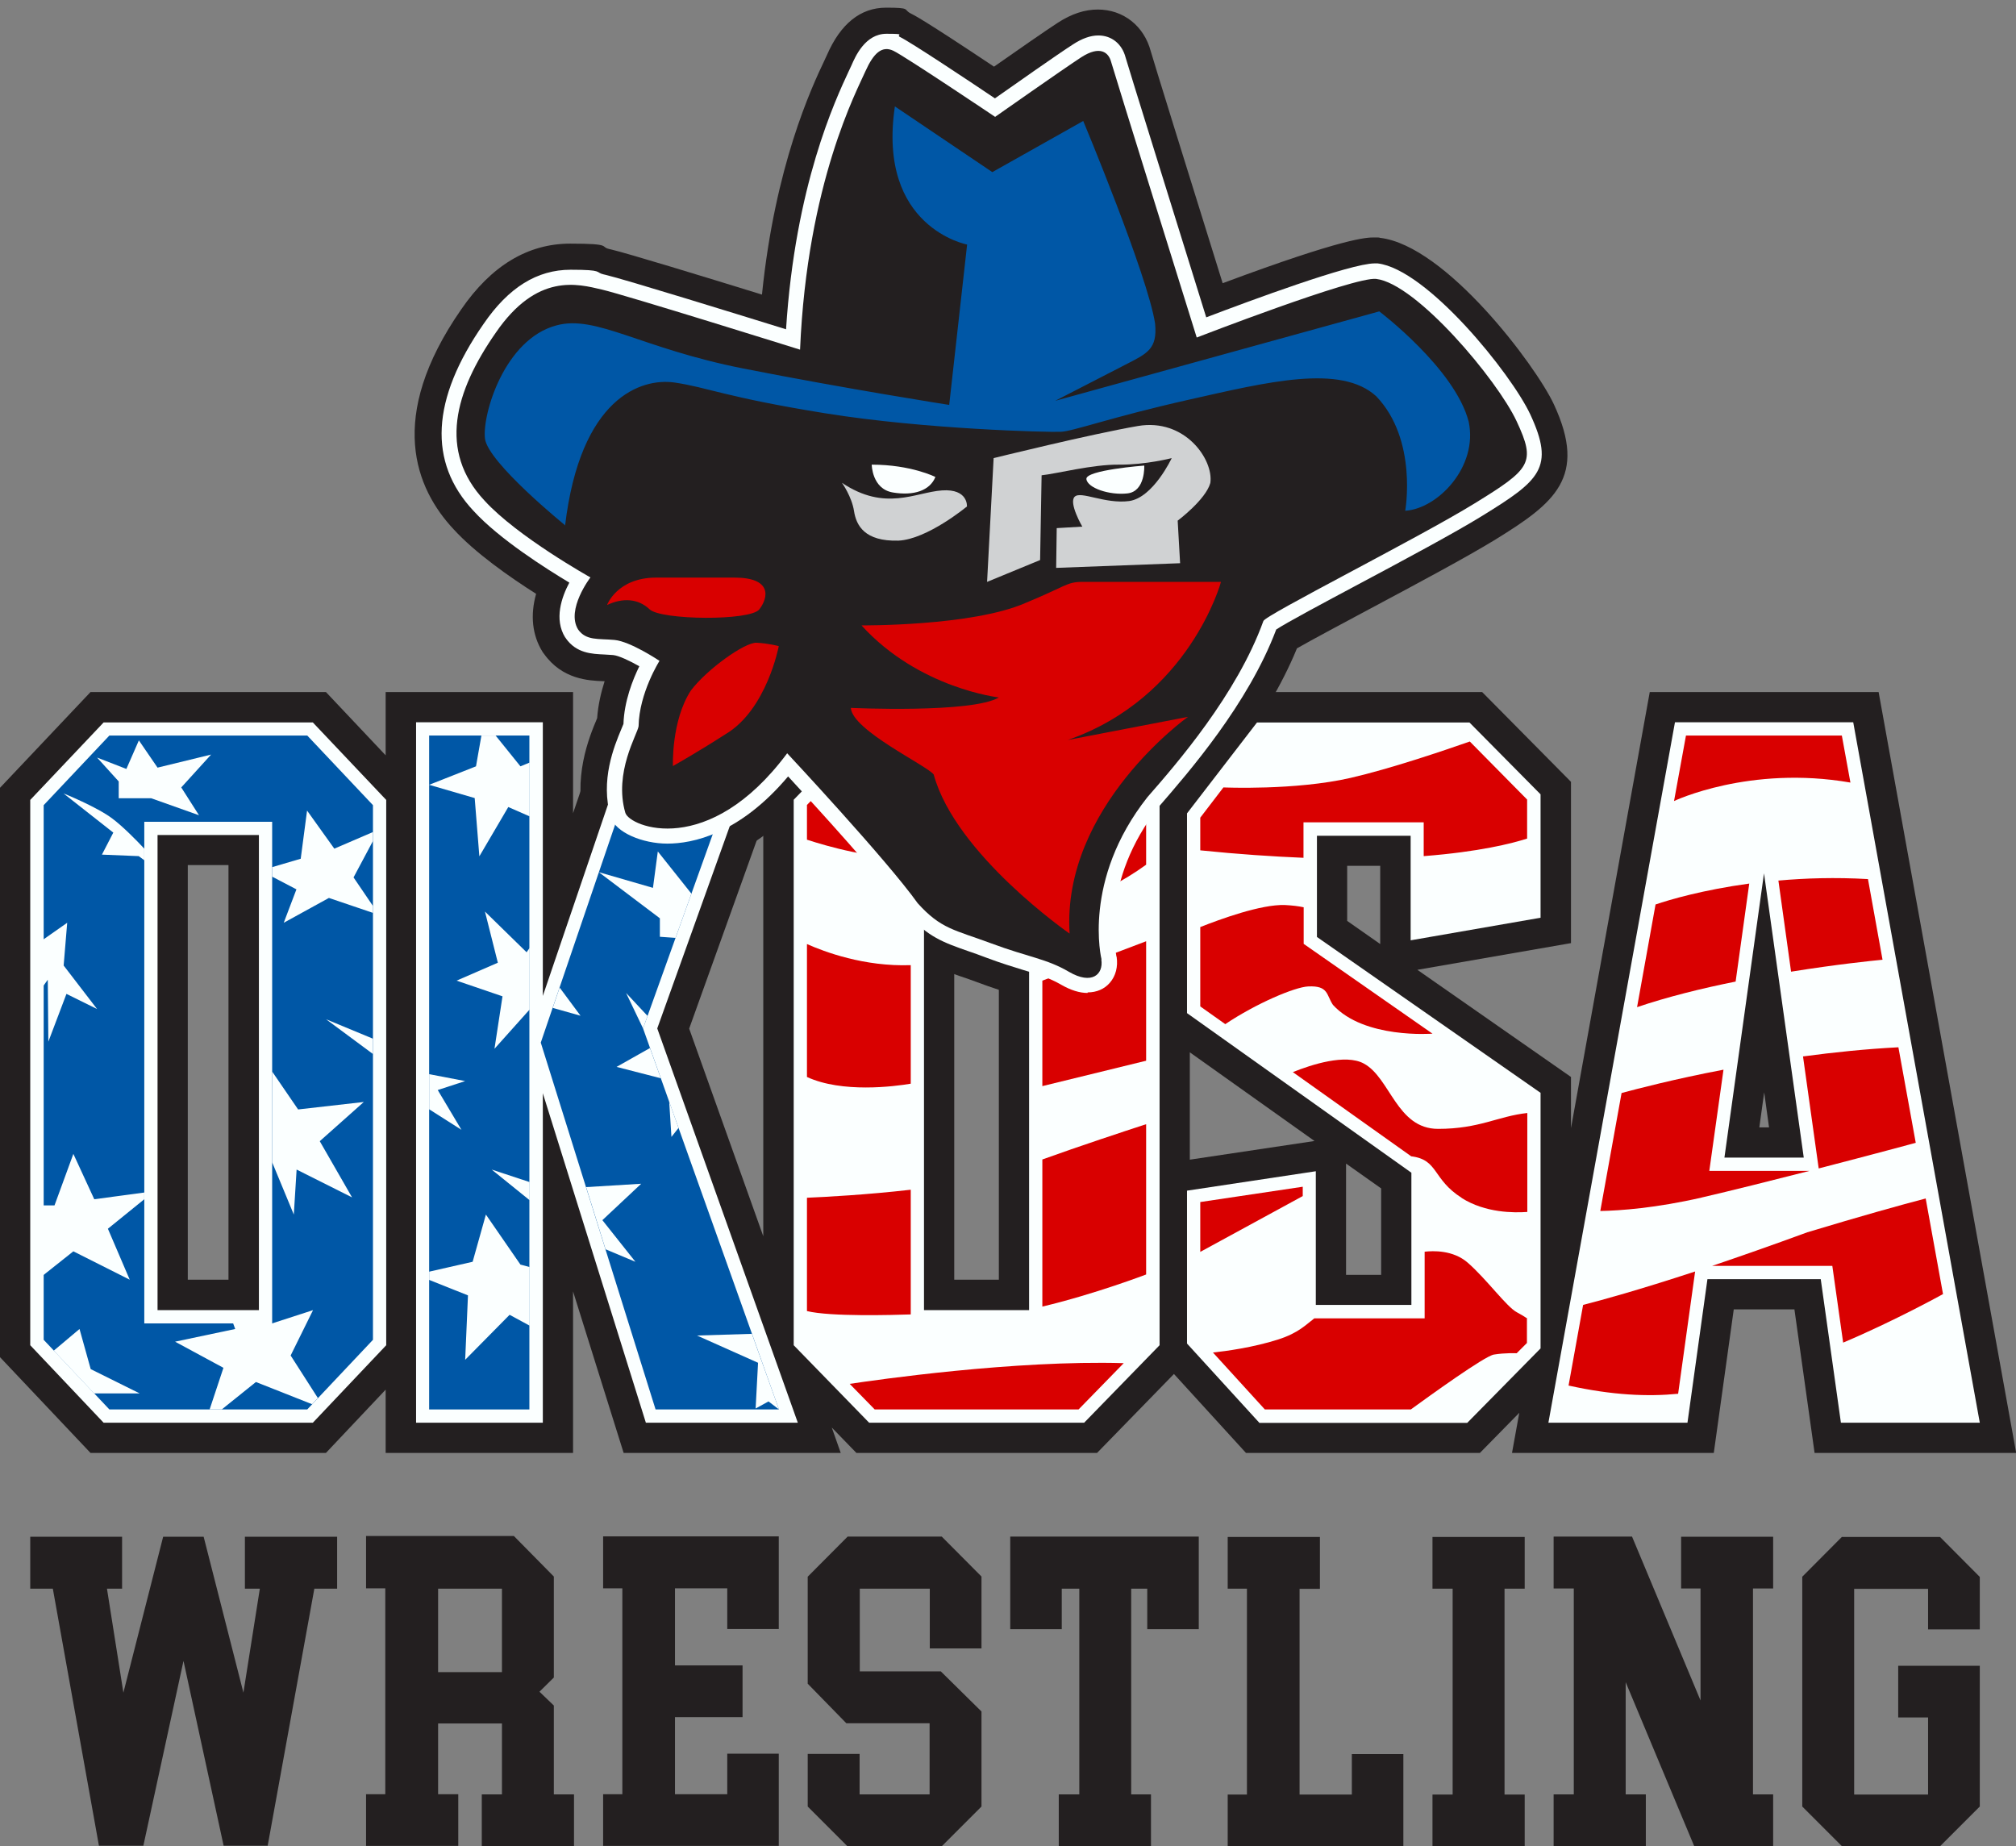 <?xml version="1.0" encoding="UTF-8"?>
<svg id="Layer_1" xmlns="http://www.w3.org/2000/svg" version="1.1" viewBox="0 0 1080 988.9">
  <rect x="0" y="0" width="1080" height="988.9" fill="#808080" stroke="none"/>
  <!-- Generator: Adobe Illustrator 29.0.0, SVG Export Plug-In . SVG Version: 2.1.0 Build 186)  -->
  <defs>
    <style>
      .st0 {
        fill: #d90000;
      }

      .st1 {
        fill: #231f20;
      }

      .st2 {
        fill: #fbffff;
      }

      .st3 {
        fill: #d0d2d3;
      }

      .st4 {
        fill: #0057a6;
      }
    </style>
  </defs>
  <path class="st1" d="M582.6,546c-6.8,0-13.9-2.1-21.1-6.3-5.1-3-9.8-4.4-17.4-6.7-5.7-1.7-12.2-3.7-20.7-6.9-3.5-1.3-6.6-2.4-9.4-3.3-14-4.9-25-8.7-39-24.2l-.9-1-.7-1c-9.9-13.9-35.4-42.4-51.3-59.9-26.2,25.2-51.1,29.3-64.6,29.3-21.9,0-39.5-9.8-43.9-24.3-7.2-24.6,2.1-47,6.1-56.5,0-.2.2-.4.2-.5.5-7.1,2.1-13.8,4-19.8-.2,0-.4,0-.6,0-7.9-.3-22.1-.9-31.9-14.7l-.4-.5-.4-.6c-5.5-8.9-6.6-19.6-3.4-31-14.2-9-32.6-21.9-44.2-34.6-20.3-21.7-36.2-59.8,4.1-117.8,16-23.3,35.6-35.2,58.4-35.2s15.7,1.7,20.9,2.9l.9.2c8.9,2.1,49.2,14.4,80.9,24.2,7-69.1,26.6-111,33.5-125.5.6-1.3,1-2.2,1.3-2.8,7.3-16.8,18-25.4,31.7-25.4s9,1,13.2,3.1c1.6.8,6.4,3,44.6,28.5,12.3-8.6,27.8-19.4,34.3-23.6,7.3-4.7,14.3-7,21.3-7,13.7,0,24.8,8.8,28.4,22.4,1,3.7,19.9,64.5,38.5,124.2,65.7-24.5,77.2-24.5,81.1-24.5s2.1,0,3.2.2c35.3,4.1,83.5,68.5,93.1,89.1,18.3,39.3.1,53.1-31.1,72.4-15.3,9.4-42.8,24.1-67,37-14.2,7.6-31.3,16.7-39.5,21.4-16.5,40.3-47.7,76.3-63.3,94.1-27.3,34.9-20.4,66.1-20.1,67.5l.2.9.2,1c1.4,9.6-1,18.6-6.9,25.4-5.6,6.5-13.7,10.1-22.7,10.1h0Z"/>
  <path class="st1" d="M739.4,505.7h0v-41.9h-17.7v29.5l17.7,12.4ZM947.7,603.9h0l-2.6-18.8-2.6,18.8h5.3ZM637.4,621.2h0l66.8-10-66.8-47.5v57.6ZM408.9,662.2h0v-221.8l-39.7,110.6,39.7,111.2ZM739.9,682.9h0v-46.3l-18.8-13.3v59.6h18.8ZM122.4,685.5h0v-222.1h-21.8v222.1h21.8ZM535.1,685.5h0v-222.1h-23.9v222.1h23.9ZM972.1,778.3l-10.8-76.9h-32.5l-10.7,76.9h-108.1l3.9-21.5-21.1,21.5h-125.3l-38.6-42.3-41.2,42.3h-128.9l-13.2-13.6,4.8,13.6h-116.3l-27.1-86.5v86.5h-100.4v-33.9l-32,33.9H48.5L0,727v-305l48.5-51.3h126.1l32,33.9v-33.9h100.4v64.9l22.1-64.9h104.8l-14.4,40.3,39.3-40.3h128.9l43.5,44.6,34.3-44.6h128.5l47.6,48.1v86.4l-82.3,14.3,82.3,57.4v27.4l42.2-233.6h122.6l73.7,407.6h-107.9Z"/>
  <path class="st2" d="M138.7,701.8h0v-254.5h-54.3v254.5h54.3ZM55.5,762.1h0l-39.3-41.5v-292.1l39.3-41.5h112.1l39.3,41.5v292.1l-39.3,41.5H55.5ZM346,762.1h0l-55.2-176.5v176.5h-67.9v-375.2h67.9v146.6l49.9-146.6h70.2l-58.8,164,75.3,211.2h-81.3ZM551.3,701.8h0v-254.5h-56.3v254.5h56.3ZM465.6,762.1h0l-40.4-41.5v-292.2l40.4-41.5h115.2l40.4,41.5v292.2l-40.4,41.5h-115.2ZM674.6,762.1h0l-38.7-42.4v-81.9l69-10.4v71.6h51.2v-70.8l-120.2-85.5v-107l37.5-48.7h113.8l38.1,38.5v66.1l-69.6,12.1v-56h-50.2v54.2l119.8,83.5v136.9l-39.3,39.9h-111.4ZM966.3,620.1h0l-21.3-152.3-21.2,152.3h42.6ZM986.2,762.1l-10.8-76.9h-60.7l-10.7,76.9h-74.5l67.8-375.2h95.5l67.8,375.2h-74.4Z"/>
  <path class="st4" d="M145.8,540.4h0v168.5h-68.5v-268.7h68.5v100.2ZM164.5,394H58.6l-35.2,37.3v286.4l35.2,37.3h106l35.2-37.3v-286.4l-35.2-37.3Z"/>
  <rect class="st4" x="229.9" y="394" width="53.7" height="361"/>
  <polygon class="st4" points="417.3 755 351.2 755 289.7 558.5 345.8 394 400.8 394 344.5 550.9 417.3 755"/>
  <path class="st2" d="M915.6,627.2h0l23.4-167.6h12.1s23.4,167.6,23.4,167.6h-58.9ZM986.8,394h-83.6l-65.3,361h59.8l10.7-76.9h73.1l10.8,76.9h59.7l-65.3-361ZM677.8,755h0l-34.7-38.1v-73l54.8-8.2v70.5h65.4v-81.6l-120.2-85.5v-101l33.9-44h107.3l34,34.3v57.2l-55.4,9.6v-54.7h-64.4v65l119.8,83.5v130.3l-35.2,35.7h-105.3ZM558.4,540.4h0v168.5h-70.5v-268.7h70.5v100.2ZM577.7,394h-109.2l-36.3,37.3v286.4l36.3,37.3h109.2l36.3-37.3v-286.4l-36.3-37.3Z"/>
  <path class="st0" d="M908.1,681.1c-30.5,10-50.2,15.4-60,17.9l-7.8,43.2c23.5,5.2,42.4,6,58.7,4.4l9.1-65.5Z"/>
  <path class="st0" d="M1031.6,642c-13.8,3.6-34.2,9.3-63.4,18.1-19.3,7.1-36.3,13-51,18h64.4l5.8,41.1c27.5-11.6,53.5-26,53.5-26l-9.3-51.3Z"/>
  <path class="st0" d="M1026.3,612.2l-9.3-51.2c-17.4.9-34.7,2.7-51.1,4.9l8.4,60c27.9-7.2,51.9-13.7,51.9-13.7"/>
  <path class="st0" d="M903.2,394l-6.4,35.1s40.4-19.3,94.5-9.9l-4.6-25.2h-83.6Z"/>
  <path class="st0" d="M929.8,525.8l7.3-52.5c-24.8,3.4-42.6,8.6-50.2,11.2l-9.9,55c16.2-5.5,34.8-10.1,52.8-13.7"/>
  <path class="st0" d="M911.5,641.5c15.6-3.6,37.5-9.1,57.9-14.3h-53.7l7.6-54.2c-26.7,5.1-46.8,10.4-54.6,12.5l-11.4,63.2c10.7-.2,29.9-1.6,54.3-7.2"/>
  <path class="st0" d="M952.7,471.6l6.8,48.9c24.3-3.9,43.7-5.9,49-6.4l-7.8-43.2c-17.5-1-33.6-.5-48,.8"/>
  <path class="st0" d="M643,455.5c20.4,2.1,38.8,3.3,55.3,4v-19h64.4v18.1c29.7-2.3,47.3-6.8,55.4-9.4v-20.9l-30.7-31.1c-14.3,5-42.6,14.6-63.9,19.5-29.7,6.8-68.1,5.1-68.1,5.1l-12.4,16.2v17.5Z"/>
  <path class="st0" d="M714.1,538.3c16.7,18.3,53.3,15.4,53.3,15.4l-69-48.1v-19.6c-2.8-.6-6.1-1-10-1.2-12.8-.5-35,7.7-45.4,11.8v42.5l13.4,9.5c16.4-11,37.2-19.9,44.5-20.2,10.9-.5,9.6,4.6,13.2,9.9"/>
  <path class="st0" d="M818.2,706.3c-1.4-1-3.3-2.1-5.5-3.3-5.5-2.8-16.2-17.7-26.4-26.6-7.9-6.9-18.7-6.4-23.1-5.9v35.7h-59.1c-4.4,3.3-8.4,7.8-19.3,11.3-13.4,4.3-28.2,6.3-35,7l27.8,30.5h78.2c9.8-7.1,39.5-28.6,44.5-29.4,6.1-1,12.2-.7,12.2-.7l5.5-5.5v-13Z"/>
  <path class="st0" d="M783,641.7c12.8,8.1,28.1,8,35.2,7.5v-53c-15.7,1.7-25.6,8.5-47.8,8.5s-25.6-27.4-39.8-35c-9.8-5.3-27.8.5-38,4.6l63.4,45.1c14.7,1.8,11.2,12.2,27.1,22.3"/>
  <polygon class="st0" points="697.9 640.7 697.9 635.7 643 643.9 643 670.6 697.9 640.7"/>
  <path class="st0" d="M601.9,730.2c-58.7-1.7-132.7,9-146.7,11.1l13.4,13.7h109.2l24.2-24.8Z"/>
  <path class="st0" d="M432.3,431.3v18.5c11.4,3.7,34.5,10.3,55.6,9.8v-19.4h70.5v45.7c8.1-.6,29.6-3.9,55.6-22.7v-31.9l-36.3-37.3h-109.2l-36.3,37.3Z"/>
  <path class="st0" d="M558.4,621.1v78.8c28.2-6.7,55.6-17.2,55.6-17.2v-80.5c-11.7,3.8-35.6,11.7-55.6,18.9"/>
  <path class="st0" d="M487.9,580.5v-63.5c-25,.9-46.4-7.2-55.6-11.3v71.2c18.8,8.7,46.8,5.1,55.6,3.6"/>
  <polygon class="st0" points="558.4 540.4 558.4 544.1 558.4 581.8 614 568.2 614 544.1 614 540.4 614 504.2 558.4 525.3 558.4 540.4"/>
  <path class="st0" d="M487.9,704.1v-66.8c-23.5,2.7-46,3.9-55.6,4.3v60.7c12.5,3.1,46.3,2.1,55.6,1.8"/>
  <polygon class="st2" points="269.2 533.7 264.9 561.8 283.7 540.8 283.7 507.8 282.1 510.1 259.8 488.3 266.7 515.7 244.6 525.3 269.2 533.7"/>
  <polygon class="st2" points="353.5 491.9 353.5 501.8 361.9 502.4 370.4 478.7 352.4 456.1 349.8 475.6 320.8 467.2 353.5 491.9"/>
  <polygon class="st2" points="311 544.1 299.8 529 296.1 539.9 311 544.1"/>
  <polygon class="st2" points="344.5 550.9 346.9 544.2 335.4 531.9 344.5 550.9"/>
  <polygon class="st2" points="314 635.9 324.4 669.2 340.4 675.9 322.7 653.6 343.5 634.1 314 635.9"/>
  <polygon class="st2" points="283.7 678.7 278.8 677.4 260.3 650.6 253.2 675.9 229.9 681.2 229.9 685.6 250.7 693.9 249.2 728.4 273 704.3 283.7 710.1 283.7 678.7"/>
  <polygon class="st2" points="363.5 604.2 358.5 590.1 359.7 609 363.5 604.2"/>
  <polygon class="st2" points="373.4 715.4 406.1 730 404.8 754.5 411.7 750.7 417.3 755 402.8 714.5 373.4 715.4"/>
  <polygon class="st2" points="256.8 458.7 272.3 432.3 283.7 437.3 283.7 408.5 278.8 410.5 265.5 394 257.9 394 255 410.5 229.9 420.4 254.3 427.5 256.8 458.7"/>
  <polygon class="st2" points="283.7 642.9 283.7 633.2 263.4 626.5 283.7 642.9"/>
  <polygon class="st2" points="348.2 561.4 330.3 571.5 354 577.6 348.2 561.4"/>
  <polygon class="st2" points="229.9 594.2 247.2 605.2 234.5 583.9 249.2 579.1 229.9 575.4 229.9 594.2"/>
  <path class="st2" d="M54.7,457.8l19.6.8,3,2.2v-6.2c-4.3-4.6-11.5-11.9-17.1-16.1-8.3-6.3-26.2-13.5-26.2-13.5l26.7,21-6.1,11.8Z"/>
  <polygon class="st2" points="63.6 418.6 63.6 427.6 81 427.6 106.6 436.7 97.1 421.8 113.1 404.2 84.4 411.2 74.4 396.6 67.7 411.9 52 405.8 63.6 418.6"/>
  <polygon class="st2" points="199.8 445.7 179.1 454.6 164.5 434.2 161.1 460 145.8 464.5 145.8 469.6 158.8 476.4 152 494.3 176.2 481 199.8 489 199.8 485.3 189.4 470 199.8 450.5 199.8 445.7"/>
  <polygon class="st2" points="170.3 748.9 155.7 726.1 167.7 701.8 145.8 708.9 124.9 708.9 126 711.9 93.8 718.7 119.7 732.7 112.3 755 116.9 755 118.8 755 137.1 740.3 167.2 752.2 170.3 748.9"/>
  <polygon class="st2" points="159.7 594.3 145.8 574 145.8 622.6 157.4 650.6 158.9 626.5 188.6 641.4 171.3 611.3 194.9 590.3 159.7 594.3"/>
  <polygon class="st2" points="199.8 556.4 174.7 546 199.8 564.6 199.8 556.4"/>
  <polygon class="st2" points="74.8 746.4 48.6 733.4 42.6 711.9 28.8 723.5 50.4 746.4 74.8 746.4"/>
  <polygon class="st2" points="69.5 685.5 57.8 658.2 77.3 642.4 77.3 638.8 50.5 642.4 39.3 618.1 29.2 645.7 23.3 645.7 23.3 683 39.3 670.3 69.5 685.5"/>
  <polygon class="st2" points="23.3 528 25.6 524.8 25.9 558 35.6 532.4 52 540.5 34.1 517.2 36 494.3 23.3 503.2 23.3 528"/>
  <path class="st2" d="M582.6,531.9c-4.3,0-9-1.5-13.9-4.3-6.6-3.8-12.4-5.6-20.5-8-5.5-1.7-11.8-3.6-19.8-6.6-3.6-1.4-6.8-2.5-9.7-3.5-13.4-4.7-21.5-7.5-33.1-20.3l-.3-.4-.3-.4c-12.7-17.9-48.2-56.7-62.8-72.5-26.2,31.1-51.4,36-64.7,36s-27.8-6-30.3-14.2c-5.8-19.7,1.9-38.1,5.6-47,.4-1,.9-2.2,1.2-2.9.4-12.2,5-23.8,8.5-30.9-5.1-2.9-11-5.7-14-6-1.7-.1-3.2-.2-4.7-.3-6.7-.3-15-.6-20.7-8.7v-.2c-.1,0-.3-.2-.3-.2-6.1-9.8-1.9-21.7,2.2-29.4-12.5-7.5-37.6-23.4-51.3-38.4-24.5-26.1-22.7-59.8,5.3-100.1,13.4-19.6,28.7-29.1,46.7-29.1s12.9,1.4,17.7,2.5l.9.2c10.6,2.5,72.3,21.6,96.8,29.2,4.9-77.1,26.4-122.8,33.6-138.3.6-1.3,1.1-2.4,1.5-3.2,2-4.6,7.3-16.8,18.7-16.8s4.8.6,7.2,1.7c5.5,2.6,37.4,23.8,50.9,32.9,10.1-7.1,33.7-23.7,41.8-28.9,4.9-3.2,9.4-4.8,13.6-4.8,7.1,0,12.7,4.5,14.6,11.8,1,3.7,25.5,82.3,43.2,139.2,23.1-8.8,77.3-28.9,90.2-28.9s1.1,0,1.6,0c26.5,3.1,71.6,59.1,81.8,80.9,13.3,28.6,5.1,35.3-25.7,54.3-14.9,9.2-42.2,23.8-66.2,36.6-18.2,9.7-38.6,20.6-44.2,24.3-15,39.9-47.1,76.7-62.7,94.7-32,40.6-23.3,78.2-23,79.8v.4c0,0,.2.4.2.4.8,5.4-.5,10.3-3.6,13.9-2.9,3.4-7.1,5.2-11.9,5.2h0"/>
  <path class="st1" d="M590.1,513.9s-10.6-42.3,24.6-86.9c15.5-17.7,47.9-55,62.1-94.3.5-3,82.9-44.4,113.1-63,30.2-18.6,33-21.7,22.6-44-10.4-22.3-53.7-73.8-75.3-76.3-11.7-1.3-96.1,31.4-96.1,31.4,0,0-44.6-143-45.9-147.8-1.3-4.8-5.8-8.9-16-2.3-10.1,6.6-46.1,31.9-46.1,31.9,0,0-48.4-32.5-54.5-35.4-6.1-2.9-10.6,1.2-15,11-4.3,9.9-31.2,59.6-35,149.1,0,0-93.3-29.2-106.2-32.2-12.9-3-34.7-9.1-56.8,23.1-22.1,31.7-30.9,63.4-6,90,17.6,19.3,56.7,41.1,56.7,41.1,0,0-13.2,17.2-6.6,27.9,4.3,6.1,10.9,4.8,19.5,5.6,8.6.8,24.1,11.2,24.1,11.2,0,0-10.9,17.2-11.2,35-.5,4.1-13.4,24.8-7.1,46.4,2.3,7.6,44.6,24.6,86.7-31.9,0,0,53.3,57,69.9,80.3,12.5,13.9,19.7,14.2,39.6,21.6,19.9,7.4,29.4,8.1,41.5,15.2,12.2,7.1,18.5,1.4,17.3-6.6"/>
  <path class="st0" d="M461.6,335s58.8.5,87.5-11.9c22.1-9.1,22.3-11.4,30.7-11.4h74.3s-16.7,61.9-82.1,84.7l64.4-12.4s-67.7,48.2-63.4,116.1c0,0-61.1-42.3-72.8-85.2-3.5-4.8-43.6-23.6-44.4-35.7,0,0,64.9,3,79.3-5.6,0,0-42.8-4.8-73.5-38.5"/>
  <path class="st0" d="M360.5,410.5s-1-24.3,9.6-40.6c8.6-11.4,28.9-25.9,35.2-25.6,6.3.3,11.9,1.8,11.9,1.8,0,0-6.4,34-28.4,47.1-15.7,10.1-28.4,17.2-28.4,17.2"/>
  <path class="st0" d="M325.2,324.1s5.3-14.7,26.4-14.7h41.8c20.3,0,18.3,10.6,13.4,17-4.8,6.3-52.7,5.8-58.8,0-6.1-5.8-14.4-6.3-22.8-2.3"/>
  <path class="st3" d="M451.1,258.7s5.2,7.3,6.4,15c1.2,7.8,5.7,16.4,23.8,15.9,15.5-.7,36.7-18.3,36.7-18.3,0,0,.8-9.6-13.4-8.6-14.2,1-30.4,11.5-53.6-4.1"/>
  <path class="st2" d="M467,248.9s.1,13,11.3,14.9c11.2,1.9,19.9-1,22.8-8.3,0,0-13-6.6-34.1-6.6"/>
  <path class="st3" d="M528.8,311.6l3.5-66.2s52.2-12.9,77.3-17.2c25.1-4.3,40.6,17.9,38.8,30.5-2.5,9-17.5,20.2-17.5,20.2l1.3,22.8-66.4,2.5.3-21.3,13.7-.8s-7.4-12.7-4.1-16c3.3-3.3,16.2,4,29.2,2.3,12.9-1.8,22.8-23,22.8-23,0,0-13.9,3.6-28.1,3.5-14.2-.2-33.7,4.9-41.6,5.7l-.8,45.4-28.4,11.7Z"/>
  <path class="st2" d="M613,249.4s.7,13.8-9,14.9c-9.6,1.1-21.5-2.9-22-7.7-.5-4.8,30.9-7.2,30.9-7.2"/>
  <path class="st4" d="M302.9,281.5s-41.6-33.7-43.1-46.6c-1.5-12.9,10.4-53.2,38.3-60.6,21.3-5.8,44.9,12.2,100.1,23.1,55.3,10.9,110.3,19.5,110.3,19.5l9.6-85.9s-48.3-9.1-38.7-74l52.2,35.2,48.7-27.4s34.5,82.6,38.5,108.5c1.3,13.7-4.1,16-16,22.1-11.9,6.1-37.5,19.3-37.5,19.3l173.6-47.9s40.6,30.7,47.9,59.1c5.1,24.1-16.5,46.6-34,47.7,0,0,6.8-38-15.5-61.3-19-17.5-58.6-7.6-100.4,1.8-41.8,9.4-62.1,17-68.7,17.2-6.6.3-72.5-1.3-126-9.9-53.5-8.6-63.1-13.9-80.9-16.5-17.7-2.5-50.4,7.9-58.6,76.8"/>
  <path class="st1" d="M986.8,823.2l-21.3,21.4v123.1l21.3,21.3h52.5l21.3-21.3v-75.4h-43.7v27.7h16v41.3h-39.6v-110.2h39.6v21.7h27.7v-28.1l-21.3-21.4h-52.5ZM949.9,988.9v-27.7h-10.8v-110.3h10.8v-27.7h-49.3v27.7h10.4v60l-36.7-87.8h-42v27.8h10.8v110.3h-10.8v27.7h49.4v-27.7h-10.8v-60.1l36.7,87.8h42.4ZM778.2,851h-10.8v-27.7h49.4v27.7h-10.8v110.3h10.8v27.7h-49.4v-27.7h10.8v-110.3ZM707.1,851v-27.7h-49.4v27.7h10.3v110.3h-10.3v27.7h94.1v-49.4h-27.6v21.7h-28v-110.2h10.8ZM578.2,961.2h-11v27.7h49.4v-27.7h-10.6v-110.2h8.6v21.7h27.6v-49.6h-101v49.6h27.6v-21.7h9.4v110.2ZM454,823.2l-21.3,21.4v57.3l20.7,21.2h44.6v38.1h-37.5v-21.7h-27.8v28.2l21.3,21.3h50.5l21.3-21.3v-50.9l-21.8-21.5h-43.4v-44.3h37.5v32h27.7v-38.5l-21.3-21.4h-50.5ZM361.6,961.1v-41.3h36.2v-27.7h-36.2v-41.3h28v21.8h27.6v-49.6h-94.1v27.8h10.3v110.3h-10.3v27.7h94.1v-49.4h-27.6v21.7h-28ZM268.9,961.2h-10.8v27.7h49.4v-27.7h-10.8v-47.6l-7.7-7.4,7.7-7.6v-54.1l-21.4-21.7h-79.2v28h10.3v110.3h-10.3v27.7h49.4v-27.7h-10.8v-37.9h34.2v37.9ZM268.9,895.7h-34.2v-44.7h34.2v44.7ZM143.4,988.7l25-137.7h12.2v-27.8h-49.4v27.8h8l-8.8,55.7-21.3-83.5h-21.7l-21.3,83.5-8.8-55.7h8.1v-27.8H16.2v27.8h12.1l24.7,137.7h23.8l21.5-99,21.5,99h23.5Z"/>
</svg>